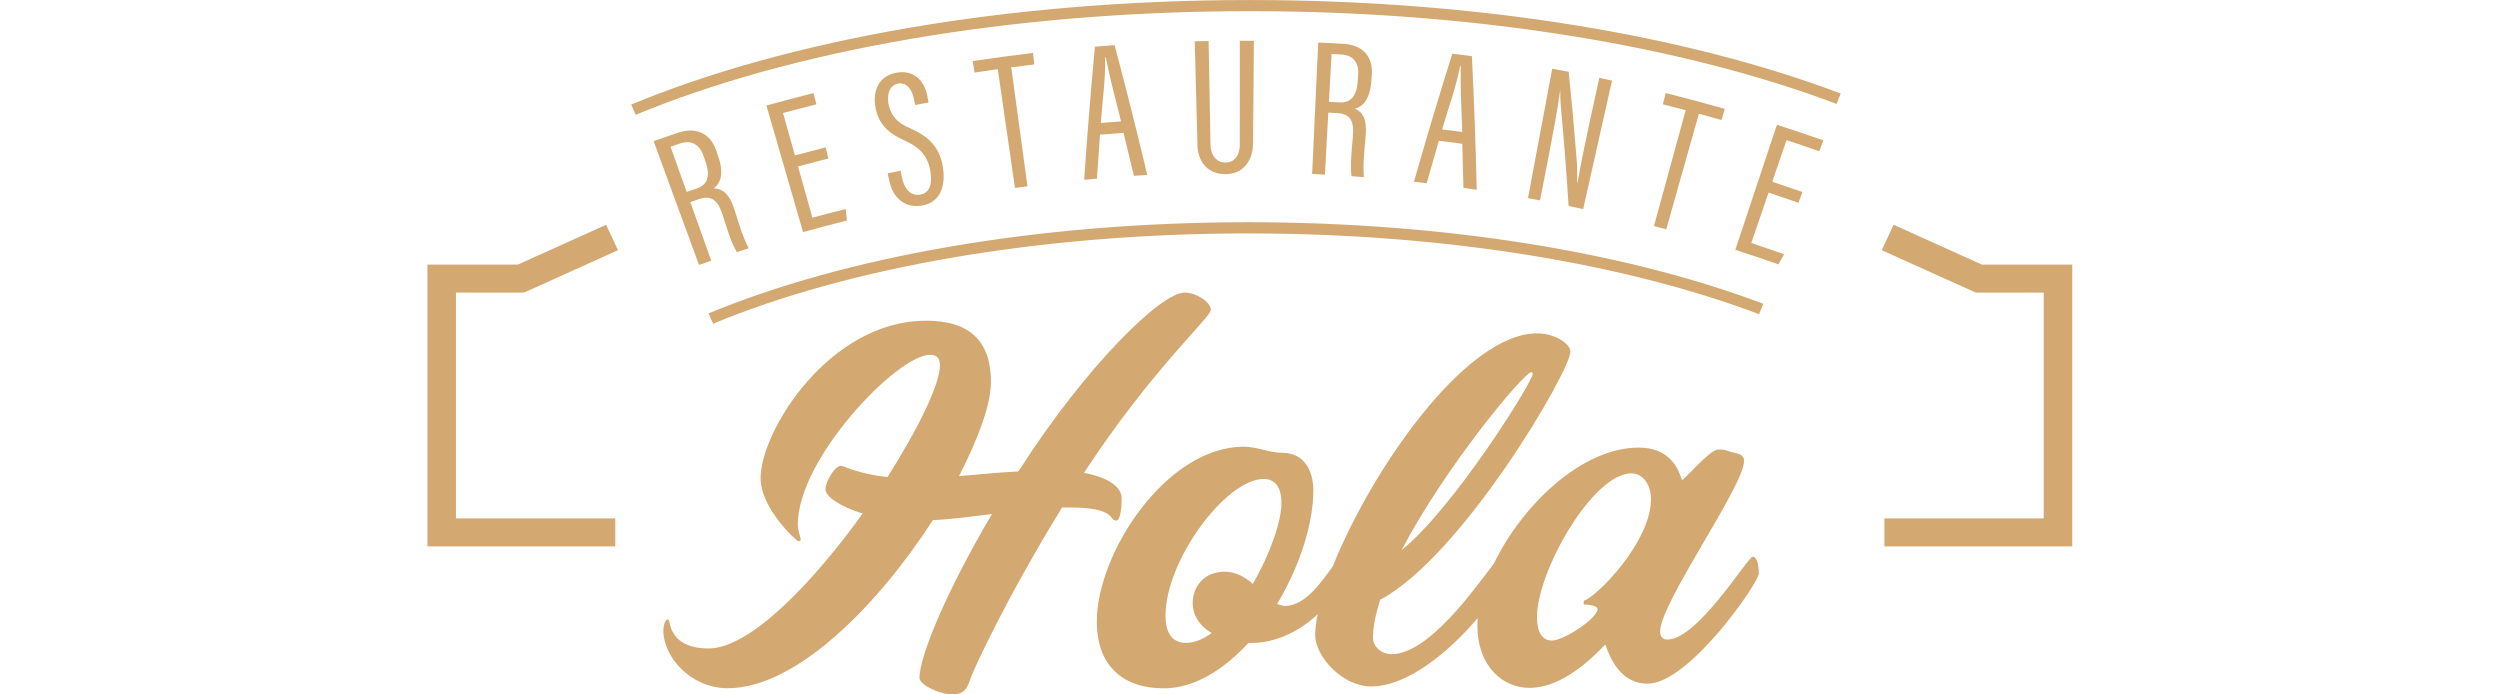 <?xml version="1.0" encoding="UTF-8" standalone="no"?>
<!-- Created with Inkscape (http://www.inkscape.org/) -->

<svg
   width="162"
   height="45"
   viewBox="0 0 42.862 11.906"
   version="1.1"
   id="svg5"
   inkscape:version="1.2.2 (b0a8486541, 2022-12-01)"
   sodipodi:docname="logo-dark.svg"
   xmlns:inkscape="http://www.inkscape.org/namespaces/inkscape"
   xmlns:sodipodi="http://sodipodi.sourceforge.net/DTD/sodipodi-0.dtd"
   xmlns="http://www.w3.org/2000/svg"
   xmlns:svg="http://www.w3.org/2000/svg">
  <sodipodi:namedview
     id="namedview7"
     pagecolor="#ffffff"
     bordercolor="#666666"
     borderopacity="1.0"
     inkscape:pageshadow="2"
     inkscape:pageopacity="0.0"
     inkscape:pagecheckerboard="0"
     inkscape:document-units="mm"
     showgrid="false"
     units="px"
     width="117px"
     inkscape:zoom="2.7656204"
     inkscape:cx="154.93811"
     inkscape:cy="80.090529"
     inkscape:window-width="1920"
     inkscape:window-height="983"
     inkscape:window-x="0"
     inkscape:window-y="27"
     inkscape:window-maximized="1"
     inkscape:current-layer="text4645"
     inkscape:showpageshadow="2"
     inkscape:deskcolor="#d1d1d1" />
  <defs
     id="defs2" />
  <g
     inkscape:label="Layer 1"
     inkscape:groupmode="layer"
     id="layer1">
    <g
       aria-label="Ravintola Diner"
       id="text4645"
       style="font-size:6.35px;line-height:0;font-family:'Reffinaya FREE';-inkscape-font-specification:'Reffinaya FREE, Normal';stroke-width:0.265">
      <g
         id="g8437"
         transform="matrix(0.47,0,0,0.47,0.52,-2.006)">
        <path
           d="m 24.294,11.149 c -0.14,0.047 -0.211,0.071 -0.351,0.12 -0.196,-0.549 -0.393,-1.099 -0.589,-1.648 0.129,-0.045 0.194,-0.067 0.323,-0.111 0.449,-0.164 0.754,0.046 0.89,0.471 0.028,0.085 0.043,0.127 0.071,0.211 0.143,0.402 0.131,0.811 -0.345,0.957 m 0.814,-1.131 c -0.029,-0.087 -0.043,-0.131 -0.072,-0.219 -0.221,-0.693 -0.776,-0.921 -1.459,-0.673 -0.28,0.095 -0.561,0.192 -0.84,0.29 0.552,1.506 1.105,3.011 1.656,4.517 0.179,-0.064 0.268,-0.095 0.447,-0.156 -0.255,-0.712 -0.509,-1.424 -0.764,-2.136 0.134,-0.046 0.201,-0.069 0.334,-0.114 0.504,-0.171 0.705,0.148 0.847,0.583 0.145,0.45 0.28,0.934 0.514,1.355 0.174,-0.057 0.261,-0.085 0.435,-0.14 -0.228,-0.438 -0.365,-0.928 -0.514,-1.393 -0.117,-0.362 -0.31,-0.799 -0.763,-0.79 0.359,-0.266 0.307,-0.753 0.18,-1.125"
           style="fill:#d3a971;fill-opacity:1;fill-rule:nonzero;stroke:none;stroke-width:0.093"
           id="path4456" />
        <path
           d="m 28.568,7.663 c -0.574,0.145 -1.147,0.296 -1.717,0.454 0.446,1.54 0.891,3.079 1.337,4.618 0.531,-0.147 1.064,-0.288 1.599,-0.423 -0.016,-0.168 -0.024,-0.252 -0.04,-0.42 -0.407,0.102 -0.813,0.207 -1.218,0.316 -0.175,-0.623 -0.35,-1.247 -0.525,-1.87 0.369,-0.099 0.739,-0.195 1.11,-0.29 C 29.073,9.887 29.052,9.806 29.01,9.644 28.636,9.739 28.264,9.836 27.891,9.936 27.747,9.42 27.602,8.906 27.457,8.391 27.862,8.282 28.268,8.176 28.675,8.074 28.632,7.91 28.611,7.827 28.568,7.663"
           style="fill:#d3a971;fill-opacity:1;fill-rule:nonzero;stroke:none;stroke-width:0.093"
           id="path4460" />
        <path
           d="m 31.639,7.321 c 0.362,-0.083 0.548,0.292 0.598,0.579 0.016,0.079 0.024,0.119 0.04,0.198 0.195,-0.037 0.293,-0.056 0.49,-0.091 -0.016,-0.085 -0.025,-0.127 -0.041,-0.212 -0.108,-0.594 -0.509,-0.999 -1.153,-0.871 -0.683,0.136 -0.867,0.742 -0.726,1.347 0.143,0.611 0.534,0.896 1.092,1.147 0.488,0.219 0.783,0.524 0.883,1.044 0.064,0.333 0.084,0.817 -0.348,0.903 -0.395,0.079 -0.608,-0.271 -0.673,-0.604 -0.023,-0.107 -0.035,-0.16 -0.058,-0.267 -0.188,0.039 -0.282,0.059 -0.47,0.1 0.024,0.107 0.036,0.16 0.06,0.267 0.125,0.612 0.56,1.022 1.216,0.901 0.726,-0.135 0.845,-0.841 0.731,-1.45 C 33.146,9.596 32.744,9.232 32.083,8.941 31.663,8.763 31.411,8.536 31.313,8.099 c -0.064,-0.288 -0.028,-0.696 0.326,-0.778"
           style="fill:#d3a971;fill-opacity:1;fill-rule:nonzero;stroke:none;stroke-width:0.093"
           id="path4464" />
        <path
           d="m 36.574,6.198 c -0.734,0.089 -1.467,0.188 -2.199,0.298 0.027,0.168 0.04,0.252 0.067,0.419 0.283,-0.043 0.566,-0.084 0.849,-0.124 0.209,1.445 0.418,2.889 0.627,4.334 0.182,-0.026 0.274,-0.038 0.456,-0.062 C 36.177,9.616 35.98,8.17 35.782,6.724 36.063,6.687 36.344,6.652 36.626,6.619 36.605,6.45 36.594,6.366 36.574,6.198"
           style="fill:#d3a971;fill-opacity:1;fill-rule:nonzero;stroke:none;stroke-width:0.093"
           id="path4468" />
        <path
           d="m 39.207,6.36 0.024,-0.002 c 0.153,0.786 0.362,1.561 0.557,2.338 -0.247,0.017 -0.492,0.036 -0.739,0.057 0.058,-0.791 0.177,-1.599 0.158,-2.392 m 0.672,2.754 c 0.127,0.522 0.253,1.044 0.377,1.566 0.195,-0.013 0.293,-0.019 0.488,-0.03 C 40.368,9.067 39.971,7.489 39.552,5.916 c -0.239,0.017 -0.479,0.036 -0.718,0.055 -0.151,1.617 -0.282,3.235 -0.391,4.856 0.186,-0.018 0.279,-0.027 0.466,-0.043 0.034,-0.535 0.071,-1.07 0.11,-1.604 0.286,-0.024 0.574,-0.046 0.86,-0.066"
           style="fill:#d3a971;fill-opacity:1;fill-rule:nonzero;stroke:none;stroke-width:0.093"
           id="path4472" />
        <path
           d="m 43.588,10.622 c 0.668,7.06e-4 1.015,-0.511 1.015,-1.129 0.01,-1.246 0.021,-2.491 0.031,-3.737 -0.206,-0.002 -0.309,-0.002 -0.514,-0.002 0,1.251 0,2.501 -7.06e-4,3.752 0.007,0.343 -0.129,0.689 -0.528,0.692 -0.375,0.003 -0.551,-0.357 -0.542,-0.683 -0.023,-1.251 -0.045,-2.5 -0.068,-3.751 -0.202,0.004 -0.304,0.006 -0.506,0.011 0.033,1.25 0.066,2.5 0.099,3.75 0.001,0.621 0.357,1.096 1.014,1.096"
           style="fill:#d3a971;fill-opacity:1;fill-rule:nonzero;stroke:none;stroke-width:0.093"
           id="path4476" />
        <path
           d="m 48.435,7.023 c -0.006,0.089 -0.009,0.133 -0.016,0.222 -0.024,0.421 -0.188,0.799 -0.682,0.757 -0.146,-0.009 -0.22,-0.013 -0.366,-0.021 0.032,-0.581 0.064,-1.162 0.096,-1.744 0.135,0.007 0.202,0.011 0.337,0.019 0.477,0.016 0.671,0.328 0.631,0.767 m 0.48,0.237 c 0.007,-0.091 0.011,-0.138 0.018,-0.229 0.064,-0.717 -0.349,-1.141 -1.075,-1.168 -0.292,-0.017 -0.584,-0.032 -0.877,-0.045 -0.074,1.598 -0.149,3.197 -0.223,4.796 0.187,0.008 0.28,0.013 0.467,0.023 0.041,-0.754 0.082,-1.507 0.123,-2.261 0.139,0.008 0.209,0.012 0.348,0.02 0.53,0.03 0.586,0.405 0.548,0.856 -0.04,0.47 -0.103,0.968 -0.051,1.444 0.18,0.012 0.271,0.019 0.452,0.033 -0.04,-0.491 0.023,-0.995 0.065,-1.481 0.032,-0.375 0.026,-0.853 -0.394,-1.015 0.433,-0.113 0.571,-0.585 0.597,-0.973"
           style="fill:#d3a971;fill-opacity:1;fill-rule:nonzero;stroke:none;stroke-width:0.093"
           id="path4480" />
        <path
           d="m 52.155,6.68 0.024,0.003 c -0.015,0.799 0.027,1.601 0.056,2.4 C 51.99,9.05 51.745,9.018 51.5,8.989 51.721,8.226 52.008,7.46 52.155,6.68 m 0.081,2.831 c 0.016,0.537 0.03,1.073 0.041,1.61 0.194,0.027 0.291,0.041 0.485,0.07 -0.037,-1.626 -0.095,-3.25 -0.176,-4.874 -0.238,-0.031 -0.477,-0.062 -0.715,-0.091 -0.487,1.552 -0.954,3.109 -1.399,4.673 0.186,0.02 0.279,0.03 0.465,0.052 0.146,-0.516 0.294,-1.032 0.443,-1.547 0.286,0.034 0.572,0.071 0.857,0.109"
           style="fill:#d3a971;fill-opacity:1;fill-rule:nonzero;stroke:none;stroke-width:0.093"
           id="path4484" />
        <path
           d="m 56.405,10.066 c -0.082,-1.061 -0.178,-2.121 -0.288,-3.18 -0.2,-0.038 -0.4,-0.075 -0.601,-0.111 -0.295,1.574 -0.589,3.148 -0.884,4.722 0.176,0.031 0.264,0.048 0.439,0.081 0.115,-0.591 0.231,-1.181 0.346,-1.772 0.142,-0.734 0.28,-1.47 0.384,-2.211 l 0.008,0.001 c -0.003,0.192 0.009,0.383 0.023,0.575 0.113,1.203 0.206,2.407 0.282,3.612 0.213,0.044 0.319,0.067 0.531,0.113 0.351,-1.563 0.702,-3.125 1.053,-4.688 -0.186,-0.041 -0.279,-0.06 -0.466,-0.099 -0.127,0.586 -0.254,1.172 -0.381,1.757 -0.149,0.689 -0.293,1.379 -0.411,2.074 l -0.015,-0.003 c 0.006,-0.29 0.004,-0.581 -0.019,-0.871"
           style="fill:#d3a971;fill-opacity:1;fill-rule:nonzero;stroke:none;stroke-width:0.093"
           id="path4488" />
        <path
           d="m 59.675,12.635 c 0.397,-1.406 0.794,-2.812 1.192,-4.218 0.275,0.075 0.55,0.152 0.824,0.23 0.048,-0.163 0.073,-0.244 0.121,-0.407 -0.715,-0.204 -1.434,-0.397 -2.155,-0.578 -0.043,0.164 -0.064,0.246 -0.107,0.411 0.279,0.069 0.557,0.141 0.835,0.214 -0.386,1.409 -0.772,2.818 -1.157,4.227 0.179,0.047 0.268,0.071 0.447,0.12"
           style="fill:#d3a971;fill-opacity:1;fill-rule:nonzero;stroke:none;stroke-width:0.093"
           id="path4492" />
        <path
           d="m 62.195,13.382 c 0.527,0.17 1.051,0.347 1.574,0.53 0.082,-0.148 0.123,-0.222 0.206,-0.37 -0.398,-0.14 -0.797,-0.276 -1.197,-0.409 0.21,-0.613 0.419,-1.226 0.629,-1.839 0.365,0.121 0.729,0.245 1.092,0.371 0.057,-0.157 0.086,-0.236 0.143,-0.393 -0.365,-0.127 -0.732,-0.252 -1.099,-0.374 0.173,-0.507 0.347,-1.013 0.52,-1.519 0.4,0.133 0.798,0.268 1.196,0.408 0.058,-0.16 0.087,-0.24 0.146,-0.399 -0.562,-0.196 -1.125,-0.386 -1.692,-0.569 -0.506,1.522 -1.012,3.043 -1.519,4.564"
           style="fill:#d3a971;fill-opacity:1;fill-rule:nonzero;stroke:none;stroke-width:0.093"
           id="path4496" />
        <path
           d="m 56.666,26.182 v 0.137 c 0.139,0 0.504,0.034 0.504,0.171 0,0.324 -1.218,1.144 -1.67,1.144 -0.348,0 -0.54,-0.308 -0.54,-0.854 0,-1.674 2.036,-5.244 3.445,-5.244 0.418,0 0.713,0.41 0.713,0.939 0,1.571 -2.001,3.587 -2.453,3.707 M 43.566,25.123 c -0.748,0 -1.165,0.546 -1.165,1.144 0,0.427 0.243,0.837 0.696,1.093 -0.313,0.222 -0.626,0.359 -0.939,0.359 -0.539,0 -0.748,-0.41 -0.748,-0.991 0,-2.033 2.209,-4.988 3.584,-4.988 0.505,0 0.644,0.445 0.644,0.871 0,0.683 -0.418,1.879 -1.044,2.955 -0.278,-0.239 -0.609,-0.444 -1.027,-0.444 m 11.187,-7.277 c 0.017,0 0.052,0.017 0.052,0.051 0,0.307 -2.906,4.937 -4.785,6.44 1.601,-3.058 4.471,-6.491 4.733,-6.491 m 8.073,6.73 c -0.174,0 -2.001,3.024 -3.114,3.024 -0.174,0 -0.261,-0.12 -0.261,-0.29 0,-1.059 3.062,-5.296 3.062,-6.235 0,-0.239 -0.261,-0.273 -0.435,-0.307 -0.209,-0.051 -0.192,-0.103 -0.505,-0.103 -0.313,0 -1.235,1.111 -1.323,1.111 -0.052,0 -0.174,-1.179 -1.583,-1.179 -2.084,0 -4.259,2.113 -5.281,4.232 -0.632,0.809 -2.346,3.302 -3.731,3.302 -0.365,0 -0.679,-0.273 -0.679,-0.598 0,-0.41 0.104,-0.871 0.261,-1.384 2.993,-1.589 6.942,-8.353 6.942,-9.054 0,-0.273 -0.539,-0.666 -1.218,-0.666 -2.612,0 -6.055,5.003 -7.456,8.512 -0.36,0.474 -0.971,1.43 -1.73,1.43 -0.104,0 -0.191,-0.034 -0.296,-0.068 0.818,-1.366 1.322,-2.921 1.322,-4.151 0,-0.683 -0.313,-1.366 -1.131,-1.366 -0.487,0 -0.905,-0.222 -1.409,-0.222 -2.819,0 -5.359,3.877 -5.359,6.372 0,1.639 0.974,2.442 2.436,2.442 1.131,0 2.192,-0.683 3.097,-1.657 h 0.139 c 0.73,0 1.614,-0.321 2.385,-1.044 -0.057,0.28 -0.09,0.536 -0.09,0.753 0,0.803 1.009,1.879 2.036,1.879 1.366,0 2.899,-1.323 3.89,-2.492 -0.006,0.086 -0.01,0.171 -0.01,0.255 0,1.52 0.939,2.289 1.897,2.289 1.444,0 2.714,-1.572 2.766,-1.572 0.052,0 0.331,1.418 1.549,1.418 1.513,0 4.054,-3.69 4.054,-4.015 0,-0.324 -0.07,-0.615 -0.226,-0.615"
           style="fill:#d3a971;fill-opacity:1;fill-rule:nonzero;stroke:none;stroke-width:0.093"
           id="path4500" />
        <path
           d="m 39.617,23.26 c 0.139,0 0.192,-0.427 0.192,-0.82 0,-0.393 -0.452,-0.751 -1.374,-0.923 2.471,-3.775 4.628,-5.671 4.628,-5.945 0,-0.29 -0.539,-0.632 -0.957,-0.632 -0.87,0 -3.602,2.699 -5.985,6.406 l -0.087,0.12 c -0.678,0.034 -1.427,0.103 -2.158,0.171 0.713,-1.384 1.166,-2.63 1.166,-3.434 0,-1.469 -0.748,-2.237 -2.366,-2.237 -3.532,0 -6.037,4.031 -6.037,5.739 0,1.127 1.323,2.306 1.375,2.306 0.07,0 0.087,-0.018 0.087,-0.069 0,-0.068 -0.104,-0.325 -0.104,-0.546 0,-2.408 3.636,-6.184 4.819,-6.184 0.243,0 0.365,0.102 0.365,0.393 0,0.666 -0.784,2.289 -1.914,4.065 -1.113,-0.12 -1.566,-0.41 -1.705,-0.41 -0.209,0 -0.557,0.564 -0.557,0.854 0,0.273 0.539,0.632 1.357,0.888 -1.809,2.511 -4.106,4.92 -5.619,4.92 -1.044,0 -1.27,-0.513 -1.357,-0.701 -0.07,-0.17 -0.07,-0.359 -0.139,-0.359 -0.104,0 -0.156,0.273 -0.156,0.393 0,0.99 1.009,2.118 2.348,2.118 2.523,0 5.516,-3.075 7.482,-6.132 0.748,-0.034 1.461,-0.137 2.157,-0.222 -1.723,2.921 -2.645,5.227 -2.645,5.978 0,0.24 0.696,0.598 1.201,0.598 0.522,0 0.557,-0.308 0.696,-0.666 0.122,-0.308 1.201,-2.716 3.306,-6.15 h 0.243 c 1.775,0 1.444,0.478 1.74,0.478"
           style="fill:#d3a971;fill-opacity:1;fill-rule:nonzero;stroke:none;stroke-width:0.093"
           id="path4504" />
        <path
           d="m 18.008,14.942 3.429,-1.548 -0.434,-0.927 -3.222,1.454 h -3.295 v 10.279 h 6.852 V 23.179 H 15.526 v -8.237 z"
           style="fill:#d3a971;fill-opacity:1;fill-rule:nonzero;stroke:none;stroke-width:0.093"
           id="path4516" />
        <path
           d="m 71.191,13.921 -3.222,-1.454 -0.434,0.927 3.429,1.547 h 2.482 v 8.237 h -5.812 v 1.021 h 6.852 V 13.921 Z"
           style="fill:#d3a971;fill-opacity:1;fill-rule:nonzero;stroke:none;stroke-width:0.093"
           id="path4520" />
        <path
           d="m 21.919,8.081 0.162,0.376 c 5.597,-2.323 13.566,-3.781 22.405,-3.781 8.324,0 15.876,1.292 21.403,3.384 L 66.038,7.679 C 60.447,5.564 52.854,4.269 44.486,4.269 35.6,4.269 27.588,5.73 21.919,8.081"
           style="fill:#d3a971;fill-opacity:1;fill-rule:nonzero;stroke:none;stroke-width:0.093"
           id="path4524" />
        <path
           d="m 24.743,15.7 0.162,0.376 c 4.873,-2.023 11.816,-3.293 19.516,-3.293 7.251,-3.52e-4 13.831,1.126 18.643,2.947 l 0.15,-0.381 c -4.876,-1.845 -11.497,-2.974 -18.793,-2.975 -7.747,0.001 -14.733,1.274 -19.678,3.325"
           style="fill:#d3a971;fill-opacity:1;fill-rule:nonzero;stroke:none;stroke-width:0.093"
           id="path4528" />
      </g>
    </g>
  </g>
</svg>

